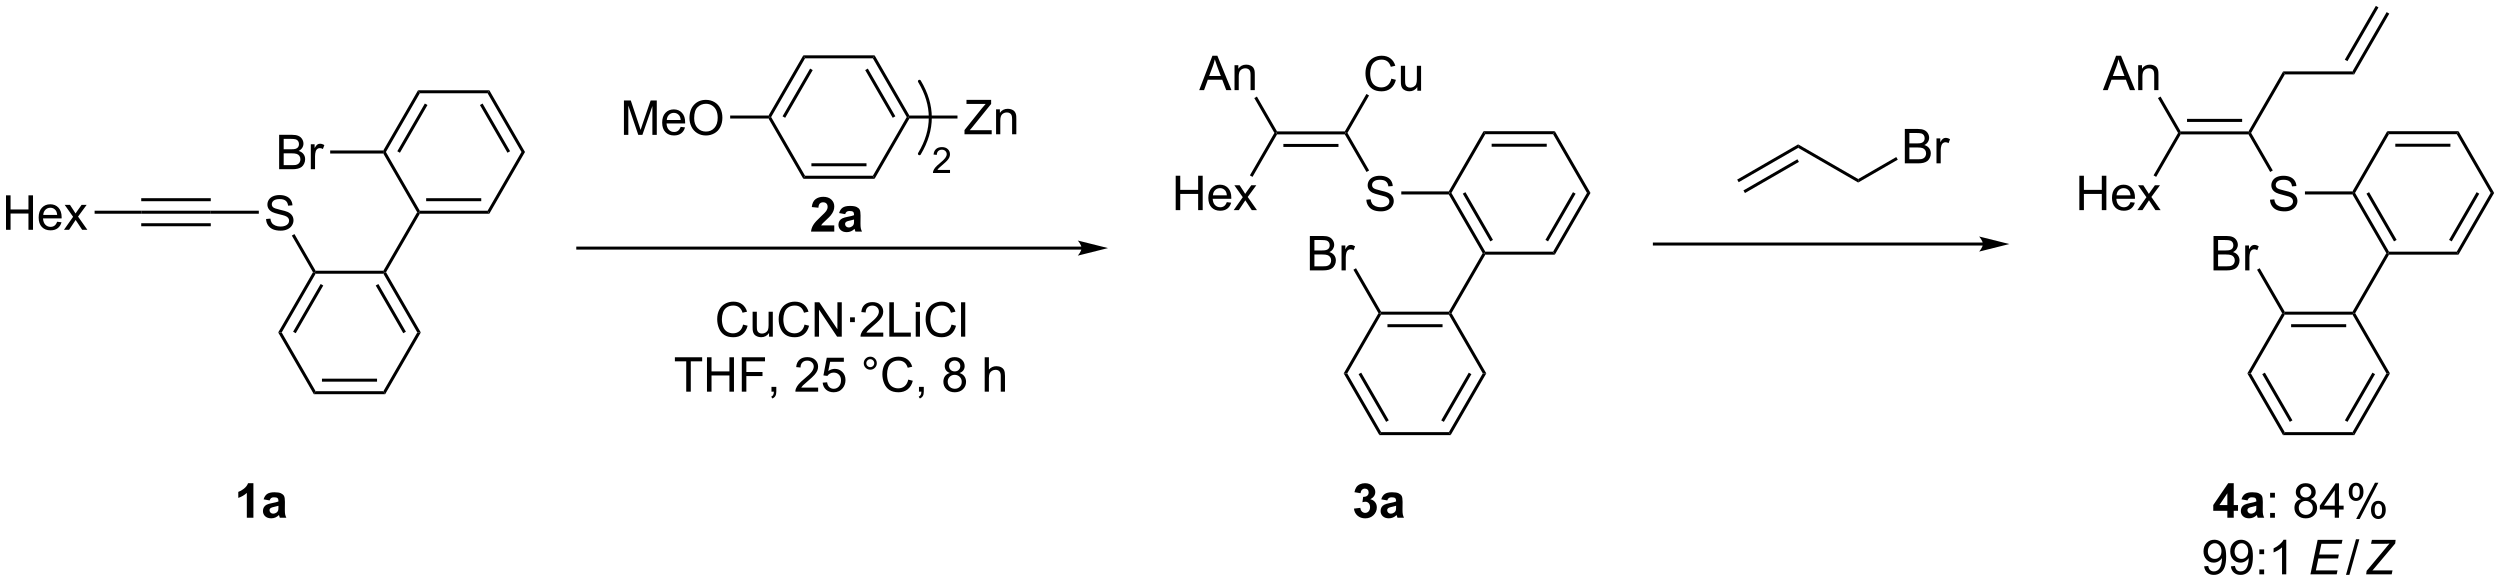 <?xml version="1.0" encoding="UTF-8"?>
<!DOCTYPE svg PUBLIC '-//W3C//DTD SVG 1.0//EN'
          'http://www.w3.org/TR/2001/REC-SVG-20010904/DTD/svg10.dtd'>
<svg stroke-dasharray="none" shape-rendering="auto" xmlns="http://www.w3.org/2000/svg" font-family="'Dialog'" text-rendering="auto" width="1024" fill-opacity="1" color-interpolation="auto" color-rendering="auto" preserveAspectRatio="xMidYMid meet" font-size="12px" viewBox="0 0 1024 238" fill="black" xmlns:xlink="http://www.w3.org/1999/xlink" stroke="black" image-rendering="auto" stroke-miterlimit="10" stroke-linecap="square" stroke-linejoin="miter" font-style="normal" stroke-width="1" height="238" stroke-dashoffset="0" font-weight="normal" stroke-opacity="1"
><!--Generated by the Batik Graphics2D SVG Generator--><defs id="genericDefs"
  /><g
  ><defs id="defs1"
    ><clipPath clipPathUnits="userSpaceOnUse" id="clipPath1"
      ><path d="M1.924 0.646 L427.154 0.646 L427.154 99.429 L1.924 99.429 L1.924 0.646 Z"
      /></clipPath
      ><clipPath clipPathUnits="userSpaceOnUse" id="clipPath2"
      ><path d="M53.215 104.207 L53.215 200.243 L466.622 200.243 L466.622 104.207 Z"
      /></clipPath
    ></defs
    ><g transform="scale(2.408,2.408) translate(-1.924,-0.646) matrix(1.029,0,0,1.029,-52.813,-106.541)"
    ><path d="M54.187 142.149 L54.187 136.458 L54.941 136.458 L54.941 138.795 L57.898 138.795 L57.898 136.458 L58.651 136.458 L58.651 142.149 L57.898 142.149 L57.898 139.466 L54.941 139.466 L54.941 142.149 L54.187 142.149 ZM62.638 140.822 L63.36 140.91 Q63.189 141.544 62.726 141.893 Q62.266 142.243 61.549 142.243 Q60.643 142.243 60.112 141.686 Q59.584 141.127 59.584 140.123 Q59.584 139.083 60.12 138.508 Q60.656 137.934 61.51 137.934 Q62.335 137.934 62.858 138.498 Q63.383 139.059 63.383 140.079 Q63.383 140.141 63.381 140.265 L60.306 140.265 Q60.345 140.946 60.69 141.308 Q61.036 141.668 61.551 141.668 Q61.937 141.668 62.209 141.466 Q62.48 141.264 62.638 140.822 ZM60.345 139.691 L62.646 139.691 Q62.599 139.171 62.382 138.912 Q62.048 138.508 61.518 138.508 Q61.036 138.508 60.708 138.832 Q60.379 139.153 60.345 139.691 ZM63.773 142.149 L65.279 140.006 L63.884 138.027 L64.759 138.027 L65.39 138.992 Q65.569 139.269 65.678 139.455 Q65.849 139.199 65.993 139 L66.687 138.027 L67.523 138.027 L66.097 139.968 L67.632 142.149 L66.772 142.149 L65.926 140.868 L65.701 140.522 L64.619 142.149 L63.773 142.149 Z" stroke="none" clip-path="url(#clipPath2)"
    /></g
    ><g transform="matrix(2.477,0,0,2.477,-131.813,-258.118)"
    ><path d="M68.86 139.549 L68.86 139.049 L76.569 139.049 L76.569 139.549 Z" stroke="none" clip-path="url(#clipPath2)"
    /></g
    ><g transform="matrix(2.477,0,0,2.477,-131.813,-258.118)"
    ><path d="M76.569 139.549 L76.569 139.049 L88.069 139.049 L88.069 139.549 ZM76.569 137.479 L88.069 137.479 L88.069 136.979 L76.569 136.979 ZM76.569 141.619 L88.069 141.619 L88.069 141.119 L76.569 141.119 Z" stroke="none" clip-path="url(#clipPath2)"
    /></g
    ><g transform="matrix(2.477,0,0,2.477,-131.813,-258.118)"
    ><path d="M97.215 140.42 L97.927 140.357 Q97.976 140.785 98.16 141.059 Q98.346 141.333 98.734 141.501 Q99.123 141.67 99.607 141.67 Q100.039 141.67 100.368 141.543 Q100.699 141.413 100.859 141.191 Q101.02 140.968 101.02 140.704 Q101.02 140.435 100.864 140.236 Q100.709 140.037 100.352 139.899 Q100.124 139.811 99.34 139.623 Q98.556 139.434 98.24 139.268 Q97.834 139.053 97.632 138.738 Q97.433 138.422 97.433 138.028 Q97.433 137.599 97.676 137.224 Q97.922 136.848 98.39 136.654 Q98.861 136.46 99.436 136.46 Q100.07 136.46 100.551 136.665 Q101.035 136.869 101.294 137.265 Q101.555 137.661 101.576 138.16 L100.854 138.215 Q100.794 137.677 100.458 137.402 Q100.124 137.125 99.467 137.125 Q98.784 137.125 98.471 137.376 Q98.16 137.625 98.16 137.979 Q98.16 138.285 98.38 138.484 Q98.597 138.681 99.516 138.89 Q100.435 139.097 100.776 139.252 Q101.273 139.48 101.509 139.832 Q101.747 140.184 101.747 140.642 Q101.747 141.095 101.486 141.499 Q101.227 141.9 100.737 142.125 Q100.251 142.348 99.643 142.348 Q98.869 142.348 98.346 142.123 Q97.826 141.895 97.529 141.445 Q97.231 140.992 97.215 140.42 Z" stroke="none" clip-path="url(#clipPath2)"
    /></g
    ><g transform="matrix(2.477,0,0,2.477,-131.813,-258.118)"
    ><path d="M88.069 139.549 L88.069 139.049 L96.013 139.049 L96.013 139.549 Z" stroke="none" clip-path="url(#clipPath2)"
    /></g
    ><g transform="matrix(2.477,0,0,2.477,-131.813,-258.118)"
    ><path d="M101.472 143.164 L101.905 142.914 L105.403 148.974 L105.259 149.224 L104.97 149.224 Z" stroke="none" clip-path="url(#clipPath2)"
    /></g
    ><g transform="matrix(2.477,0,0,2.477,-131.813,-258.118)"
    ><path d="M104.97 149.224 L105.259 149.224 L105.403 149.474 L99.798 159.183 L99.22 159.183 ZM106.238 151.169 L101.683 159.058 L102.116 159.308 L106.671 151.419 Z" stroke="none" clip-path="url(#clipPath2)"
    /></g
    ><g transform="matrix(2.477,0,0,2.477,-131.813,-258.118)"
    ><path d="M99.22 159.183 L99.798 159.183 L105.403 168.893 L105.115 169.393 Z" stroke="none" clip-path="url(#clipPath2)"
    /></g
    ><g transform="matrix(2.477,0,0,2.477,-131.813,-258.118)"
    ><path d="M105.115 169.393 L105.403 168.893 L116.615 168.893 L116.903 169.393 ZM106.454 167.323 L115.564 167.323 L115.564 166.823 L106.454 166.823 Z" stroke="none" clip-path="url(#clipPath2)"
    /></g
    ><g transform="matrix(2.477,0,0,2.477,-131.813,-258.118)"
    ><path d="M116.903 169.393 L116.615 168.893 L122.22 159.183 L122.798 159.183 Z" stroke="none" clip-path="url(#clipPath2)"
    /></g
    ><g transform="matrix(2.477,0,0,2.477,-131.813,-258.118)"
    ><path d="M122.798 159.183 L122.22 159.183 L116.615 149.474 L116.759 149.224 L117.048 149.224 ZM120.335 159.058 L115.78 151.169 L115.347 151.419 L119.902 159.308 Z" stroke="none" clip-path="url(#clipPath2)"
    /></g
    ><g transform="matrix(2.477,0,0,2.477,-131.813,-258.118)"
    ><path d="M116.615 148.974 L116.759 149.224 L116.615 149.474 L105.403 149.474 L105.259 149.224 L105.403 148.974 Z" stroke="none" clip-path="url(#clipPath2)"
    /></g
    ><g transform="matrix(2.477,0,0,2.477,-131.813,-258.118)"
    ><path d="M117.048 149.224 L116.759 149.224 L116.615 148.974 L122.2 139.299 L122.489 139.299 L122.633 139.549 Z" stroke="none" clip-path="url(#clipPath2)"
    /></g
    ><g transform="matrix(2.477,0,0,2.477,-131.813,-258.118)"
    ><path d="M122.633 139.549 L122.489 139.299 L122.633 139.049 L133.845 139.049 L134.133 139.549 ZM123.684 137.479 L132.794 137.479 L132.794 136.979 L123.684 136.979 Z" stroke="none" clip-path="url(#clipPath2)"
    /></g
    ><g transform="matrix(2.477,0,0,2.477,-131.813,-258.118)"
    ><path d="M134.133 139.549 L133.845 139.049 L139.45 129.34 L140.028 129.34 Z" stroke="none" clip-path="url(#clipPath2)"
    /></g
    ><g transform="matrix(2.477,0,0,2.477,-131.813,-258.118)"
    ><path d="M140.028 129.34 L139.45 129.34 L133.845 119.631 L134.133 119.131 ZM137.565 129.215 L133.011 121.326 L132.577 121.576 L137.132 129.465 Z" stroke="none" clip-path="url(#clipPath2)"
    /></g
    ><g transform="matrix(2.477,0,0,2.477,-131.813,-258.118)"
    ><path d="M134.133 119.131 L133.845 119.631 L122.633 119.631 L122.345 119.131 Z" stroke="none" clip-path="url(#clipPath2)"
    /></g
    ><g transform="matrix(2.477,0,0,2.477,-131.813,-258.118)"
    ><path d="M122.345 119.131 L122.633 119.631 L117.028 129.34 L116.739 129.34 L116.595 129.09 ZM123.468 121.326 L118.913 129.215 L119.346 129.465 L123.901 121.576 Z" stroke="none" clip-path="url(#clipPath2)"
    /></g
    ><g transform="matrix(2.477,0,0,2.477,-131.813,-258.118)"
    ><path d="M116.595 129.59 L116.739 129.34 L117.028 129.34 L122.633 139.049 L122.489 139.299 L122.2 139.299 Z" stroke="none" clip-path="url(#clipPath2)"
    /></g
    ><g transform="matrix(2.477,0,0,2.477,-131.813,-258.118)"
    ><path d="M99.373 132.19 L99.373 126.499 L101.508 126.499 Q102.16 126.499 102.554 126.673 Q102.95 126.843 103.172 127.203 Q103.395 127.563 103.395 127.954 Q103.395 128.319 103.196 128.642 Q102.999 128.963 102.6 129.162 Q103.115 129.312 103.392 129.677 Q103.672 130.042 103.672 130.539 Q103.672 130.94 103.501 131.284 Q103.333 131.626 103.084 131.812 Q102.836 131.999 102.461 132.094 Q102.088 132.19 101.544 132.19 L99.373 132.19 ZM100.126 128.89 L101.358 128.89 Q101.858 128.89 102.075 128.823 Q102.362 128.738 102.507 128.541 Q102.655 128.342 102.655 128.044 Q102.655 127.76 102.518 127.545 Q102.383 127.33 102.129 127.25 Q101.878 127.169 101.265 127.169 L100.126 127.169 L100.126 128.89 ZM100.126 131.517 L101.544 131.517 Q101.909 131.517 102.057 131.491 Q102.316 131.445 102.489 131.336 Q102.665 131.227 102.776 131.02 Q102.89 130.811 102.89 130.539 Q102.89 130.221 102.727 129.988 Q102.564 129.752 102.274 129.656 Q101.987 129.561 101.444 129.561 L100.126 129.561 L100.126 131.517 ZM104.611 132.19 L104.611 128.067 L105.24 128.067 L105.24 128.691 Q105.481 128.254 105.683 128.114 Q105.887 127.974 106.133 127.974 Q106.485 127.974 106.85 128.2 L106.609 128.846 Q106.353 128.696 106.097 128.696 Q105.869 128.696 105.685 128.833 Q105.504 128.971 105.426 129.216 Q105.31 129.589 105.31 130.032 L105.31 132.19 L104.611 132.19 Z" stroke="none" clip-path="url(#clipPath2)"
    /></g
    ><g transform="matrix(2.477,0,0,2.477,-131.813,-258.118)"
    ><path d="M116.595 129.09 L116.739 129.34 L116.595 129.59 L107.813 129.59 L107.813 129.09 Z" stroke="none" clip-path="url(#clipPath2)"
    /></g
    ><g transform="matrix(2.477,0,0,2.477,-131.813,-258.118)"
    ><path d="M232.062 144.98 L148.758 144.98 L148.508 144.98 L148.508 145.48 L148.758 145.48 L232.062 145.48 L232.312 145.48 L232.312 144.98 L232.062 144.98 ZM236.437 145.23 L231.437 143.98 C231.437 143.98 232.062 144.683 232.062 145.23 C232.062 145.777 231.437 146.48 231.437 146.48 Z" stroke="none" clip-path="url(#clipPath2)"
    /></g
    ><g transform="matrix(2.477,0,0,2.477,-131.813,-258.118)"
    ><path d="M186.051 133.771 L186.34 133.271 L197.551 133.271 L197.84 133.771 ZM187.39 131.701 L196.5 131.701 L196.5 131.201 L187.39 131.201 Z" stroke="none" clip-path="url(#clipPath2)"
    /></g
    ><g transform="matrix(2.477,0,0,2.477,-131.813,-258.118)"
    ><path d="M197.84 133.771 L197.551 133.271 L203.157 123.561 L203.445 123.561 L203.59 123.811 Z" stroke="none" clip-path="url(#clipPath2)"
    /></g
    ><g transform="matrix(2.477,0,0,2.477,-131.813,-258.118)"
    ><path d="M203.59 123.311 L203.445 123.561 L203.157 123.561 L197.551 113.852 L197.84 113.352 ZM201.272 123.436 L196.717 115.547 L196.284 115.797 L200.839 123.686 Z" stroke="none" clip-path="url(#clipPath2)"
    /></g
    ><g transform="matrix(2.477,0,0,2.477,-131.813,-258.118)"
    ><path d="M197.84 113.352 L197.551 113.852 L186.34 113.852 L186.051 113.352 Z" stroke="none" clip-path="url(#clipPath2)"
    /></g
    ><g transform="matrix(2.477,0,0,2.477,-131.813,-258.118)"
    ><path d="M186.051 113.352 L186.34 113.852 L180.734 123.561 L180.445 123.561 L180.301 123.311 ZM187.174 115.547 L182.619 123.436 L183.052 123.686 L187.607 115.797 Z" stroke="none" clip-path="url(#clipPath2)"
    /></g
    ><g transform="matrix(2.477,0,0,2.477,-131.813,-258.118)"
    ><path d="M180.301 123.811 L180.445 123.561 L180.734 123.561 L186.34 133.271 L186.051 133.771 Z" stroke="none" clip-path="url(#clipPath2)"
    /></g
    ><g transform="matrix(2.477,0,0,2.477,-131.813,-258.118)"
    ><path d="M156.389 126.511 L156.389 120.821 L157.522 120.821 L158.87 124.85 Q159.057 125.412 159.142 125.691 Q159.238 125.38 159.445 124.78 L160.806 120.821 L161.821 120.821 L161.821 126.511 L161.093 126.511 L161.093 121.747 L159.44 126.511 L158.762 126.511 L157.116 121.667 L157.116 126.511 L156.389 126.511 ZM165.767 125.184 L166.489 125.272 Q166.318 125.906 165.855 126.255 Q165.394 126.605 164.678 126.605 Q163.772 126.605 163.241 126.048 Q162.713 125.489 162.713 124.485 Q162.713 123.445 163.249 122.87 Q163.785 122.296 164.639 122.296 Q165.464 122.296 165.987 122.86 Q166.512 123.421 166.512 124.441 Q166.512 124.503 166.51 124.627 L163.435 124.627 Q163.474 125.308 163.819 125.67 Q164.165 126.03 164.68 126.03 Q165.066 126.03 165.338 125.828 Q165.609 125.626 165.767 125.184 ZM163.474 124.053 L165.775 124.053 Q165.728 123.533 165.511 123.274 Q165.177 122.87 164.647 122.87 Q164.165 122.87 163.837 123.194 Q163.508 123.515 163.474 124.053 ZM167.228 123.74 Q167.228 122.322 167.989 121.522 Q168.75 120.72 169.953 120.72 Q170.74 120.72 171.371 121.097 Q172.005 121.473 172.337 122.146 Q172.67 122.819 172.67 123.672 Q172.67 124.539 172.321 125.223 Q171.972 125.906 171.33 126.258 Q170.691 126.61 169.948 126.61 Q169.146 126.61 168.512 126.222 Q167.88 125.831 167.554 125.16 Q167.228 124.488 167.228 123.74 ZM168.004 123.75 Q168.004 124.78 168.556 125.373 Q169.109 125.963 169.945 125.963 Q170.794 125.963 171.343 125.365 Q171.894 124.767 171.894 123.67 Q171.894 122.974 171.659 122.456 Q171.423 121.939 170.97 121.654 Q170.52 121.367 169.956 121.367 Q169.156 121.367 168.579 121.918 Q168.004 122.466 168.004 123.75 Z" stroke="none" clip-path="url(#clipPath2)"
    /></g
    ><g transform="matrix(2.477,0,0,2.477,-131.813,-258.118)"
    ><path d="M180.301 123.311 L180.445 123.561 L180.301 123.811 L173.955 123.811 L173.955 123.311 Z" stroke="none" clip-path="url(#clipPath2)"
    /></g
    ><g transform="matrix(2.477,0,0,2.477,-131.813,-258.118)"
    ><path d="M212.706 126.411 L212.706 125.713 L215.62 122.066 Q215.93 121.678 216.21 121.391 L213.034 121.391 L213.034 120.721 L217.11 120.721 L217.11 121.391 L213.917 125.34 L213.57 125.739 L217.203 125.739 L217.203 126.411 L212.706 126.411 ZM217.927 126.411 L217.927 122.289 L218.556 122.289 L218.556 122.874 Q219.008 122.196 219.868 122.196 Q220.24 122.196 220.551 122.33 Q220.864 122.462 221.019 122.68 Q221.174 122.897 221.237 123.197 Q221.275 123.391 221.275 123.875 L221.275 126.411 L220.577 126.411 L220.577 123.904 Q220.577 123.477 220.494 123.264 Q220.414 123.052 220.207 122.928 Q220 122.801 219.72 122.801 Q219.272 122.801 218.949 123.086 Q218.625 123.368 218.625 124.16 L218.625 126.411 L217.927 126.411 Z" stroke="none" clip-path="url(#clipPath2)"
    /></g
    ><g transform="matrix(2.477,0,0,2.477,-131.813,-258.118)"
    ><path d="M203.59 123.811 L203.445 123.561 L203.59 123.311 L211.545 123.311 L211.545 123.811 Z" stroke="none" clip-path="url(#clipPath2)"
    /></g
    ><g stroke-width="0.5" transform="matrix(2.477,0,0,2.477,-131.813,-258.118)" stroke-linejoin="round" stroke-linecap="round"
    ><path fill="none" d="M205.254 129.627 Q208.848 123.638 205.254 117.648" clip-path="url(#clipPath2)"
    /></g
    ><g transform="matrix(2.477,0,0,2.477,-131.813,-258.118)"
    ><path d="M210.311 132.31 L210.311 132.815 L207.489 132.815 Q207.483 132.625 207.551 132.45 Q207.658 132.163 207.895 131.883 Q208.133 131.604 208.582 131.237 Q209.277 130.666 209.521 130.332 Q209.766 129.998 209.766 129.702 Q209.766 129.391 209.543 129.177 Q209.321 128.962 208.962 128.962 Q208.584 128.962 208.357 129.189 Q208.13 129.416 208.128 129.818 L207.588 129.764 Q207.644 129.16 208.005 128.845 Q208.366 128.529 208.974 128.529 Q209.589 128.529 209.946 128.871 Q210.305 129.21 210.305 129.713 Q210.305 129.969 210.201 130.218 Q210.096 130.464 209.851 130.738 Q209.609 131.012 209.044 131.489 Q208.572 131.885 208.438 132.027 Q208.304 132.168 208.217 132.31 L210.311 132.31 Z" stroke="none" clip-path="url(#clipPath2)"
    /></g
    ><g transform="matrix(2.477,0,0,2.477,-131.813,-258.118)"
    ><path d="M176.09 157.88 L176.843 158.069 Q176.608 158.998 175.992 159.487 Q175.376 159.973 174.488 159.973 Q173.567 159.973 172.99 159.598 Q172.415 159.223 172.113 158.514 Q171.812 157.802 171.812 156.987 Q171.812 156.097 172.151 155.437 Q172.493 154.774 173.119 154.43 Q173.746 154.086 174.499 154.086 Q175.353 154.086 175.935 154.521 Q176.517 154.955 176.748 155.745 L176.005 155.918 Q175.808 155.297 175.43 155.015 Q175.055 154.73 174.483 154.73 Q173.828 154.73 173.386 155.046 Q172.946 155.359 172.767 155.889 Q172.589 156.42 172.589 156.982 Q172.589 157.709 172.801 158.25 Q173.013 158.791 173.458 159.06 Q173.906 159.326 174.426 159.326 Q175.058 159.326 175.495 158.961 Q175.935 158.596 176.09 157.88 ZM180.385 159.875 L180.385 159.269 Q179.904 159.968 179.075 159.968 Q178.71 159.968 178.395 159.828 Q178.079 159.689 177.924 159.476 Q177.771 159.264 177.709 158.959 Q177.668 158.752 177.668 158.307 L177.668 155.752 L178.366 155.752 L178.366 158.037 Q178.366 158.586 178.408 158.775 Q178.475 159.052 178.687 159.21 Q178.902 159.365 179.215 159.365 Q179.531 159.365 179.805 159.205 Q180.082 159.044 180.196 158.767 Q180.31 158.488 180.31 157.96 L180.31 155.752 L181.008 155.752 L181.008 159.875 L180.385 159.875 ZM186.253 157.88 L187.006 158.069 Q186.77 158.998 186.155 159.487 Q185.539 159.973 184.651 159.973 Q183.73 159.973 183.153 159.598 Q182.578 159.223 182.275 158.514 Q181.975 157.802 181.975 156.987 Q181.975 156.097 182.314 155.437 Q182.656 154.774 183.282 154.43 Q183.908 154.086 184.661 154.086 Q185.515 154.086 186.098 154.521 Q186.68 154.955 186.91 155.745 L186.167 155.918 Q185.971 155.297 185.593 155.015 Q185.218 154.73 184.646 154.73 Q183.991 154.73 183.548 155.046 Q183.109 155.359 182.93 155.889 Q182.751 156.42 182.751 156.982 Q182.751 157.709 182.964 158.25 Q183.176 158.791 183.621 159.06 Q184.069 159.326 184.589 159.326 Q185.22 159.326 185.658 158.961 Q186.098 158.596 186.253 157.88 ZM187.926 159.875 L187.926 154.184 L188.7 154.184 L191.689 158.651 L191.689 154.184 L192.411 154.184 L192.411 159.875 L191.637 159.875 L188.648 155.403 L188.648 159.875 L187.926 159.875 ZM193.781 157.471 L193.781 156.676 L194.576 156.676 L194.576 157.471 L193.781 157.471 ZM199.274 159.202 L199.274 159.875 L195.511 159.875 Q195.503 159.621 195.594 159.388 Q195.736 159.005 196.052 158.633 Q196.37 158.26 196.968 157.771 Q197.894 157.01 198.221 156.565 Q198.547 156.12 198.547 155.724 Q198.547 155.31 198.249 155.025 Q197.954 154.738 197.475 154.738 Q196.971 154.738 196.668 155.041 Q196.365 155.344 196.363 155.879 L195.643 155.807 Q195.718 155.002 196.199 154.583 Q196.681 154.161 197.491 154.161 Q198.311 154.161 198.787 154.616 Q199.266 155.069 199.266 155.739 Q199.266 156.081 199.126 156.412 Q198.987 156.741 198.661 157.106 Q198.337 157.471 197.584 158.107 Q196.955 158.635 196.776 158.824 Q196.598 159.013 196.482 159.202 L199.274 159.202 ZM200.274 159.875 L200.274 154.184 L201.027 154.184 L201.027 159.202 L203.83 159.202 L203.83 159.875 L200.274 159.875 ZM204.641 154.986 L204.641 154.184 L205.34 154.184 L205.34 154.986 L204.641 154.986 ZM204.641 159.875 L204.641 155.752 L205.34 155.752 L205.34 159.875 L204.641 159.875 ZM210.553 157.88 L211.306 158.069 Q211.071 158.998 210.455 159.487 Q209.839 159.973 208.951 159.973 Q208.03 159.973 207.453 159.598 Q206.878 159.223 206.576 158.514 Q206.275 157.802 206.275 156.987 Q206.275 156.097 206.614 155.437 Q206.956 154.774 207.582 154.43 Q208.208 154.086 208.962 154.086 Q209.816 154.086 210.398 154.521 Q210.98 154.955 211.21 155.745 L210.468 155.918 Q210.271 155.297 209.893 155.015 Q209.518 154.73 208.946 154.73 Q208.291 154.73 207.849 155.046 Q207.409 155.359 207.23 155.889 Q207.052 156.42 207.052 156.982 Q207.052 157.709 207.264 158.25 Q207.476 158.791 207.921 159.06 Q208.369 159.326 208.889 159.326 Q209.521 159.326 209.958 158.961 Q210.398 158.596 210.553 157.88 ZM212.131 159.875 L212.131 154.184 L212.829 154.184 L212.829 159.875 L212.131 159.875 Z" stroke="none" clip-path="url(#clipPath2)"
    /></g
    ><g transform="matrix(2.477,0,0,2.477,-131.813,-258.118)"
    ><path d="M166.691 168.975 L166.691 163.954 L164.815 163.954 L164.815 163.284 L169.325 163.284 L169.325 163.954 L167.444 163.954 L167.444 168.975 L166.691 168.975 ZM170.121 168.975 L170.121 163.284 L170.874 163.284 L170.874 165.621 L173.832 165.621 L173.832 163.284 L174.585 163.284 L174.585 168.975 L173.832 168.975 L173.832 166.291 L170.874 166.291 L170.874 168.975 L170.121 168.975 ZM175.878 168.975 L175.878 163.284 L179.718 163.284 L179.718 163.954 L176.631 163.954 L176.631 165.717 L179.302 165.717 L179.302 166.39 L176.631 166.39 L176.631 168.975 L175.878 168.975 ZM180.788 168.975 L180.788 168.178 L181.586 168.178 L181.586 168.975 Q181.586 169.415 181.43 169.684 Q181.275 169.953 180.936 170.101 L180.742 169.803 Q180.964 169.705 181.068 169.516 Q181.174 169.329 181.184 168.975 L180.788 168.975 ZM188.503 168.302 L188.503 168.975 L184.74 168.975 Q184.732 168.721 184.823 168.488 Q184.965 168.105 185.281 167.733 Q185.599 167.36 186.197 166.871 Q187.124 166.11 187.45 165.665 Q187.776 165.22 187.776 164.824 Q187.776 164.41 187.478 164.125 Q187.183 163.838 186.704 163.838 Q186.2 163.838 185.897 164.141 Q185.594 164.444 185.592 164.979 L184.872 164.907 Q184.947 164.102 185.429 163.683 Q185.91 163.261 186.72 163.261 Q187.54 163.261 188.017 163.716 Q188.495 164.169 188.495 164.839 Q188.495 165.181 188.356 165.512 Q188.216 165.841 187.89 166.206 Q187.566 166.571 186.813 167.207 Q186.184 167.735 186.006 167.924 Q185.827 168.113 185.711 168.302 L188.503 168.302 ZM189.252 167.484 L189.985 167.422 Q190.067 167.958 190.362 168.227 Q190.66 168.496 191.079 168.496 Q191.584 168.496 191.933 168.116 Q192.283 167.735 192.283 167.106 Q192.283 166.509 191.946 166.164 Q191.612 165.818 191.069 165.818 Q190.73 165.818 190.458 165.973 Q190.186 166.126 190.031 166.369 L189.376 166.284 L189.928 163.362 L192.756 163.362 L192.756 164.029 L190.487 164.029 L190.179 165.559 Q190.691 165.202 191.255 165.202 Q192 165.202 192.513 165.719 Q193.025 166.234 193.025 167.044 Q193.025 167.818 192.575 168.38 Q192.026 169.073 191.079 169.073 Q190.303 169.073 189.811 168.638 Q189.322 168.201 189.252 167.484 ZM196.048 164.262 Q196.048 163.815 196.364 163.501 Q196.682 163.186 197.125 163.186 Q197.575 163.186 197.888 163.501 Q198.204 163.815 198.204 164.262 Q198.204 164.708 197.885 165.026 Q197.57 165.341 197.125 165.341 Q196.682 165.341 196.364 165.028 Q196.048 164.713 196.048 164.262 ZM196.472 164.262 Q196.472 164.534 196.664 164.726 Q196.855 164.917 197.127 164.917 Q197.396 164.917 197.588 164.726 Q197.779 164.534 197.779 164.262 Q197.779 163.991 197.588 163.799 Q197.396 163.605 197.127 163.605 Q196.855 163.605 196.664 163.799 Q196.472 163.991 196.472 164.262 ZM203.404 166.98 L204.157 167.168 Q203.922 168.098 203.306 168.587 Q202.69 169.073 201.802 169.073 Q200.881 169.073 200.304 168.698 Q199.729 168.323 199.427 167.614 Q199.126 166.902 199.126 166.087 Q199.126 165.197 199.465 164.537 Q199.807 163.874 200.433 163.53 Q201.059 163.186 201.812 163.186 Q202.667 163.186 203.249 163.621 Q203.831 164.055 204.061 164.845 L203.319 165.018 Q203.122 164.397 202.744 164.115 Q202.369 163.83 201.797 163.83 Q201.142 163.83 200.7 164.146 Q200.26 164.459 200.081 164.989 Q199.903 165.52 199.903 166.082 Q199.903 166.809 200.115 167.35 Q200.327 167.891 200.772 168.16 Q201.22 168.426 201.74 168.426 Q202.371 168.426 202.809 168.061 Q203.249 167.696 203.404 166.98 ZM205.178 168.975 L205.178 168.178 L205.975 168.178 L205.975 168.975 Q205.975 169.415 205.82 169.684 Q205.665 169.953 205.326 170.101 L205.131 169.803 Q205.354 169.705 205.458 169.516 Q205.564 169.329 205.574 168.975 L205.178 168.975 ZM210.294 165.887 Q209.86 165.73 209.65 165.435 Q209.44 165.14 209.44 164.728 Q209.44 164.107 209.885 163.685 Q210.333 163.261 211.076 163.261 Q211.821 163.261 212.274 163.693 Q212.73 164.125 212.73 164.746 Q212.73 165.142 212.52 165.437 Q212.313 165.73 211.891 165.887 Q212.414 166.058 212.688 166.439 Q212.962 166.819 212.962 167.347 Q212.962 168.077 212.445 168.576 Q211.93 169.073 211.086 169.073 Q210.245 169.073 209.728 168.574 Q209.213 168.074 209.213 167.329 Q209.213 166.773 209.492 166.4 Q209.774 166.025 210.294 165.887 ZM210.155 164.705 Q210.155 165.109 210.413 165.365 Q210.675 165.621 211.091 165.621 Q211.495 165.621 211.751 165.367 Q212.01 165.111 212.01 164.744 Q212.01 164.358 211.744 164.097 Q211.48 163.835 211.084 163.835 Q210.683 163.835 210.418 164.092 Q210.155 164.348 210.155 164.705 ZM209.929 167.332 Q209.929 167.632 210.072 167.911 Q210.214 168.191 210.494 168.344 Q210.773 168.496 211.094 168.496 Q211.596 168.496 211.922 168.175 Q212.248 167.852 212.248 167.355 Q212.248 166.85 211.912 166.522 Q211.575 166.19 211.071 166.19 Q210.579 166.19 210.253 166.516 Q209.929 166.843 209.929 167.332 ZM216.045 168.975 L216.045 163.284 L216.743 163.284 L216.743 165.326 Q217.232 164.759 217.978 164.759 Q218.436 164.759 218.772 164.94 Q219.111 165.119 219.256 165.437 Q219.401 165.756 219.401 166.361 L219.401 168.975 L218.702 168.975 L218.702 166.361 Q218.702 165.838 218.475 165.6 Q218.25 165.36 217.833 165.36 Q217.522 165.36 217.248 165.523 Q216.976 165.683 216.86 165.96 Q216.743 166.234 216.743 166.718 L216.743 168.975 L216.045 168.975 Z" stroke="none" clip-path="url(#clipPath2)"
    /></g
    ><g transform="matrix(2.477,0,0,2.477,-131.813,-258.118)"
    ><path d="M264.385 126.435 L264.241 126.185 L264.385 125.935 L275.596 125.935 L275.741 126.185 L275.596 126.435 ZM265.436 128.505 L274.546 128.505 L274.546 128.005 L265.436 128.005 Z" stroke="none" clip-path="url(#clipPath2)"
    /></g
    ><g transform="matrix(2.477,0,0,2.477,-131.813,-258.118)"
    ><path d="M247.629 138.959 L247.629 133.269 L248.382 133.269 L248.382 135.606 L251.34 135.606 L251.34 133.269 L252.093 133.269 L252.093 138.959 L251.34 138.959 L251.34 136.276 L248.382 136.276 L248.382 138.959 L247.629 138.959 ZM256.08 137.632 L256.802 137.72 Q256.631 138.354 256.168 138.703 Q255.707 139.053 254.99 139.053 Q254.085 139.053 253.554 138.496 Q253.026 137.937 253.026 136.933 Q253.026 135.893 253.562 135.318 Q254.097 134.744 254.952 134.744 Q255.777 134.744 256.3 135.308 Q256.825 135.87 256.825 136.889 Q256.825 136.951 256.823 137.076 L253.748 137.076 Q253.787 137.756 254.131 138.118 Q254.478 138.478 254.993 138.478 Q255.379 138.478 255.65 138.276 Q255.922 138.074 256.08 137.632 ZM253.787 136.501 L256.088 136.501 Q256.041 135.981 255.824 135.722 Q255.49 135.318 254.959 135.318 Q254.478 135.318 254.149 135.642 Q253.821 135.963 253.787 136.501 ZM257.215 138.959 L258.721 136.817 L257.326 134.837 L258.201 134.837 L258.832 135.802 Q259.011 136.079 259.119 136.266 Q259.29 136.009 259.435 135.81 L260.129 134.837 L260.964 134.837 L259.539 136.778 L261.073 138.959 L260.214 138.959 L259.368 137.679 L259.143 137.332 L258.061 138.959 L257.215 138.959 Z" stroke="none" clip-path="url(#clipPath2)"
    /></g
    ><g transform="matrix(2.477,0,0,2.477,-131.813,-258.118)"
    ><path d="M263.952 126.185 L264.241 126.185 L264.385 126.435 L260.332 133.455 L259.899 133.205 Z" stroke="none" clip-path="url(#clipPath2)"
    /></g
    ><g transform="matrix(2.477,0,0,2.477,-131.813,-258.118)"
    ><path d="M251.518 119.11 L253.704 113.419 L254.517 113.419 L256.846 119.11 L255.987 119.11 L255.324 117.386 L252.944 117.386 L252.32 119.11 L251.518 119.11 ZM253.161 116.773 L255.091 116.773 L254.496 115.197 Q254.225 114.478 254.093 114.017 Q253.984 114.563 253.787 115.104 L253.161 116.773 ZM257.358 119.11 L257.358 114.987 L257.987 114.987 L257.987 115.572 Q258.44 114.894 259.299 114.894 Q259.672 114.894 259.983 115.029 Q260.296 115.161 260.451 115.378 Q260.606 115.596 260.668 115.896 Q260.707 116.09 260.707 116.574 L260.707 119.11 L260.009 119.11 L260.009 116.602 Q260.009 116.175 259.926 115.963 Q259.845 115.751 259.638 115.627 Q259.431 115.5 259.152 115.5 Q258.704 115.5 258.381 115.785 Q258.057 116.067 258.057 116.859 L258.057 119.11 L257.358 119.11 Z" stroke="none" clip-path="url(#clipPath2)"
    /></g
    ><g transform="matrix(2.477,0,0,2.477,-131.813,-258.118)"
    ><path d="M264.385 125.935 L264.241 126.185 L263.952 126.185 L260.626 120.424 L261.059 120.174 Z" stroke="none" clip-path="url(#clipPath2)"
    /></g
    ><g transform="matrix(2.477,0,0,2.477,-131.813,-258.118)"
    ><path d="M283.287 117.215 L284.041 117.404 Q283.805 118.333 283.189 118.822 Q282.573 119.308 281.685 119.308 Q280.764 119.308 280.187 118.933 Q279.613 118.558 279.31 117.849 Q279.01 117.137 279.01 116.322 Q279.01 115.432 279.349 114.772 Q279.69 114.109 280.317 113.765 Q280.943 113.421 281.696 113.421 Q282.55 113.421 283.132 113.856 Q283.714 114.29 283.945 115.08 L283.202 115.253 Q283.005 114.632 282.627 114.35 Q282.252 114.065 281.68 114.065 Q281.026 114.065 280.583 114.381 Q280.143 114.694 279.965 115.225 Q279.786 115.755 279.786 116.317 Q279.786 117.044 279.998 117.585 Q280.21 118.126 280.656 118.395 Q281.103 118.661 281.623 118.661 Q282.255 118.661 282.692 118.296 Q283.132 117.932 283.287 117.215 ZM287.582 119.21 L287.582 118.604 Q287.101 119.303 286.273 119.303 Q285.908 119.303 285.592 119.163 Q285.276 119.024 285.121 118.811 Q284.968 118.599 284.906 118.294 Q284.865 118.087 284.865 117.642 L284.865 115.088 L285.563 115.088 L285.563 117.373 Q285.563 117.921 285.605 118.11 Q285.672 118.387 285.884 118.545 Q286.099 118.7 286.412 118.7 Q286.728 118.7 287.002 118.54 Q287.279 118.379 287.393 118.102 Q287.507 117.823 287.507 117.295 L287.507 115.088 L288.206 115.088 L288.206 119.21 L287.582 119.21 Z" stroke="none" clip-path="url(#clipPath2)"
    /></g
    ><g transform="matrix(2.477,0,0,2.477,-131.813,-258.118)"
    ><path d="M276.029 126.185 L275.741 126.185 L275.596 125.935 L279.169 119.746 L279.602 119.996 Z" stroke="none" clip-path="url(#clipPath2)"
    /></g
    ><g transform="matrix(2.477,0,0,2.477,-131.813,-258.118)"
    ><path d="M279.157 137.23 L279.869 137.168 Q279.918 137.595 280.102 137.869 Q280.288 138.143 280.676 138.312 Q281.064 138.48 281.548 138.48 Q281.981 138.48 282.309 138.353 Q282.64 138.224 282.801 138.001 Q282.961 137.779 282.961 137.514 Q282.961 137.245 282.806 137.046 Q282.651 136.847 282.294 136.71 Q282.066 136.622 281.282 136.433 Q280.498 136.244 280.182 136.078 Q279.776 135.863 279.574 135.548 Q279.375 135.232 279.375 134.839 Q279.375 134.409 279.618 134.034 Q279.864 133.659 280.332 133.464 Q280.803 133.27 281.377 133.27 Q282.012 133.27 282.493 133.475 Q282.977 133.679 283.236 134.075 Q283.497 134.471 283.518 134.971 L282.796 135.025 Q282.736 134.487 282.4 134.212 Q282.066 133.935 281.409 133.935 Q280.725 133.935 280.412 134.186 Q280.102 134.435 280.102 134.79 Q280.102 135.095 280.322 135.294 Q280.539 135.491 281.458 135.7 Q282.377 135.907 282.718 136.063 Q283.215 136.291 283.45 136.642 Q283.688 136.994 283.688 137.452 Q283.688 137.905 283.427 138.309 Q283.168 138.71 282.679 138.935 Q282.193 139.158 281.585 139.158 Q280.811 139.158 280.288 138.933 Q279.768 138.705 279.47 138.255 Q279.173 137.802 279.157 137.23 Z" stroke="none" clip-path="url(#clipPath2)"
    /></g
    ><g transform="matrix(2.477,0,0,2.477,-131.813,-258.118)"
    ><path d="M275.596 126.435 L275.741 126.185 L276.029 126.185 L279.615 132.395 L279.182 132.645 Z" stroke="none" clip-path="url(#clipPath2)"
    /></g
    ><g transform="matrix(2.477,0,0,2.477,-131.813,-258.118)"
    ><path d="M284.933 136.359 L284.933 135.859 L292.786 135.859 L292.931 136.109 L292.786 136.359 Z" stroke="none" clip-path="url(#clipPath2)"
    /></g
    ><g transform="matrix(2.477,0,0,2.477,-131.813,-258.118)"
    ><path d="M292.786 136.359 L292.931 136.109 L293.219 136.109 L298.825 145.819 L298.681 146.069 L298.392 146.069 ZM295.105 136.234 L299.659 144.124 L300.092 143.874 L295.538 135.984 Z" stroke="none" clip-path="url(#clipPath2)"
    /></g
    ><g transform="matrix(2.477,0,0,2.477,-131.813,-258.118)"
    ><path d="M298.825 146.319 L298.681 146.069 L298.825 145.819 L310.036 145.819 L310.325 146.319 Z" stroke="none" clip-path="url(#clipPath2)"
    /></g
    ><g transform="matrix(2.477,0,0,2.477,-131.813,-258.118)"
    ><path d="M310.325 125.9 L310.036 126.4 L298.825 126.4 L298.536 125.9 ZM308.986 127.97 L299.876 127.97 L299.876 128.47 L308.986 128.47 Z" stroke="none" clip-path="url(#clipPath2)"
    /></g
    ><g transform="matrix(2.477,0,0,2.477,-131.813,-258.118)"
    ><path d="M298.536 125.9 L298.825 126.4 L293.219 136.109 L292.931 136.109 L292.786 135.859 Z" stroke="none" clip-path="url(#clipPath2)"
    /></g
    ><g transform="matrix(2.477,0,0,2.477,-131.813,-258.118)"
    ><path d="M298.392 146.069 L298.681 146.069 L298.825 146.319 L293.239 155.994 L292.951 155.994 L292.807 155.744 Z" stroke="none" clip-path="url(#clipPath2)"
    /></g
    ><g transform="matrix(2.477,0,0,2.477,-131.813,-258.118)"
    ><path d="M292.807 155.744 L292.951 155.994 L292.807 156.244 L281.595 156.244 L281.451 155.994 L281.595 155.744 ZM291.756 157.814 L282.646 157.814 L282.646 158.314 L291.756 158.314 Z" stroke="none" clip-path="url(#clipPath2)"
    /></g
    ><g transform="matrix(2.477,0,0,2.477,-131.813,-258.118)"
    ><path d="M281.162 155.994 L281.451 155.994 L281.595 156.244 L275.989 165.953 L275.412 165.953 Z" stroke="none" clip-path="url(#clipPath2)"
    /></g
    ><g transform="matrix(2.477,0,0,2.477,-131.813,-258.118)"
    ><path d="M275.412 165.953 L275.989 165.953 L281.595 175.662 L281.307 176.162 ZM277.875 166.078 L282.429 173.967 L282.862 173.717 L278.308 165.828 Z" stroke="none" clip-path="url(#clipPath2)"
    /></g
    ><g transform="matrix(2.477,0,0,2.477,-131.813,-258.118)"
    ><path d="M281.307 176.162 L281.595 175.662 L292.807 175.662 L293.095 176.162 Z" stroke="none" clip-path="url(#clipPath2)"
    /></g
    ><g transform="matrix(2.477,0,0,2.477,-131.813,-258.118)"
    ><path d="M293.095 176.162 L292.807 175.662 L298.412 165.953 L298.989 165.953 ZM291.972 173.967 L296.527 166.078 L296.094 165.828 L291.539 173.717 Z" stroke="none" clip-path="url(#clipPath2)"
    /></g
    ><g transform="matrix(2.477,0,0,2.477,-131.813,-258.118)"
    ><path d="M298.989 165.953 L298.412 165.953 L292.807 156.244 L292.951 155.994 L293.239 155.994 Z" stroke="none" clip-path="url(#clipPath2)"
    /></g
    ><g transform="matrix(2.477,0,0,2.477,-131.813,-258.118)"
    ><path d="M269.815 148.919 L269.815 143.228 L271.95 143.228 Q272.602 143.228 272.995 143.401 Q273.391 143.572 273.614 143.932 Q273.837 144.292 273.837 144.682 Q273.837 145.047 273.637 145.371 Q273.441 145.692 273.042 145.891 Q273.557 146.041 273.834 146.406 Q274.113 146.771 274.113 147.268 Q274.113 147.669 273.943 148.013 Q273.774 148.355 273.526 148.541 Q273.278 148.727 272.902 148.823 Q272.53 148.919 271.986 148.919 L269.815 148.919 ZM270.568 145.619 L271.8 145.619 Q272.299 145.619 272.517 145.552 Q272.804 145.467 272.949 145.27 Q273.096 145.071 273.096 144.773 Q273.096 144.488 272.959 144.274 Q272.825 144.059 272.571 143.978 Q272.32 143.898 271.707 143.898 L270.568 143.898 L270.568 145.619 ZM270.568 148.246 L271.986 148.246 Q272.351 148.246 272.499 148.22 Q272.757 148.173 272.931 148.065 Q273.107 147.956 273.218 147.749 Q273.332 147.539 273.332 147.268 Q273.332 146.949 273.169 146.716 Q273.006 146.481 272.716 146.385 Q272.429 146.29 271.885 146.29 L270.568 146.29 L270.568 148.246 ZM275.053 148.919 L275.053 144.796 L275.682 144.796 L275.682 145.42 Q275.922 144.983 276.124 144.843 Q276.329 144.703 276.575 144.703 Q276.926 144.703 277.291 144.928 L277.051 145.575 Q276.795 145.425 276.538 145.425 Q276.311 145.425 276.127 145.562 Q275.946 145.7 275.868 145.945 Q275.752 146.318 275.752 146.761 L275.752 148.919 L275.053 148.919 Z" stroke="none" clip-path="url(#clipPath2)"
    /></g
    ><g transform="matrix(2.477,0,0,2.477,-131.813,-258.118)"
    ><path d="M281.595 155.744 L281.451 155.994 L281.162 155.994 L277.016 148.812 L277.449 148.562 Z" stroke="none" clip-path="url(#clipPath2)"
    /></g
    ><g transform="matrix(2.477,0,0,2.477,-131.813,-258.118)"
    ><path d="M381.109 144.311 L326.786 144.311 L326.536 144.311 L326.536 144.811 L326.786 144.811 L381.109 144.811 L381.359 144.811 L381.359 144.311 L381.109 144.311 ZM385.484 144.561 L380.484 143.311 C380.484 143.311 381.109 144.014 381.109 144.561 C381.109 145.108 380.484 145.811 380.484 145.811 Z" stroke="none" clip-path="url(#clipPath2)"
    /></g
    ><g transform="matrix(2.477,0,0,2.477,-131.813,-258.118)"
    ><path d="M413.815 126.435 L413.671 126.185 L413.815 125.935 L425.027 125.935 L425.171 126.185 L425.027 126.435 ZM414.866 124.365 L423.976 124.365 L423.976 123.865 L414.866 123.865 Z" stroke="none" clip-path="url(#clipPath2)"
    /></g
    ><g transform="matrix(2.477,0,0,2.477,-131.813,-258.118)"
    ><path d="M397.059 138.959 L397.059 133.269 L397.812 133.269 L397.812 135.606 L400.77 135.606 L400.77 133.269 L401.523 133.269 L401.523 138.959 L400.77 138.959 L400.77 136.276 L397.812 136.276 L397.812 138.959 L397.059 138.959 ZM405.51 137.632 L406.232 137.72 Q406.061 138.354 405.598 138.703 Q405.137 139.053 404.421 139.053 Q403.515 139.053 402.984 138.496 Q402.456 137.937 402.456 136.933 Q402.456 135.893 402.992 135.318 Q403.528 134.744 404.382 134.744 Q405.207 134.744 405.73 135.308 Q406.255 135.87 406.255 136.889 Q406.255 136.951 406.253 137.076 L403.178 137.076 Q403.217 137.756 403.561 138.118 Q403.908 138.478 404.423 138.478 Q404.809 138.478 405.08 138.276 Q405.352 138.074 405.51 137.632 ZM403.217 136.501 L405.518 136.501 Q405.471 135.981 405.254 135.722 Q404.92 135.318 404.389 135.318 Q403.908 135.318 403.579 135.642 Q403.251 135.963 403.217 136.501 ZM406.645 138.959 L408.151 136.817 L406.756 134.837 L407.631 134.837 L408.262 135.802 Q408.441 136.079 408.55 136.266 Q408.72 136.009 408.865 135.81 L409.559 134.837 L410.395 134.837 L408.969 136.778 L410.503 138.959 L409.644 138.959 L408.798 137.679 L408.573 137.332 L407.491 138.959 L406.645 138.959 Z" stroke="none" clip-path="url(#clipPath2)"
    /></g
    ><g transform="matrix(2.477,0,0,2.477,-131.813,-258.118)"
    ><path d="M413.382 126.185 L413.671 126.185 L413.815 126.435 L409.762 133.455 L409.329 133.205 Z" stroke="none" clip-path="url(#clipPath2)"
    /></g
    ><g transform="matrix(2.477,0,0,2.477,-131.813,-258.118)"
    ><path d="M400.948 119.11 L403.134 113.419 L403.947 113.419 L406.276 119.11 L405.417 119.11 L404.755 117.386 L402.374 117.386 L401.75 119.11 L400.948 119.11 ZM402.591 116.773 L404.522 116.773 L403.926 115.197 Q403.655 114.478 403.523 114.017 Q403.414 114.563 403.217 115.104 L402.591 116.773 ZM406.788 119.11 L406.788 114.987 L407.417 114.987 L407.417 115.572 Q407.87 114.894 408.729 114.894 Q409.102 114.894 409.413 115.029 Q409.726 115.161 409.881 115.378 Q410.036 115.596 410.098 115.896 Q410.137 116.09 410.137 116.574 L410.137 119.11 L409.438 119.11 L409.438 116.602 Q409.438 116.175 409.356 115.963 Q409.276 115.751 409.068 115.627 Q408.861 115.5 408.582 115.5 Q408.134 115.5 407.811 115.785 Q407.487 116.067 407.487 116.859 L407.487 119.11 L406.788 119.11 Z" stroke="none" clip-path="url(#clipPath2)"
    /></g
    ><g transform="matrix(2.477,0,0,2.477,-131.813,-258.118)"
    ><path d="M413.815 125.935 L413.671 126.185 L413.382 126.185 L410.056 120.424 L410.489 120.174 Z" stroke="none" clip-path="url(#clipPath2)"
    /></g
    ><g transform="matrix(2.477,0,0,2.477,-131.813,-258.118)"
    ><path d="M425.46 126.185 L425.171 126.185 L425.027 125.935 L430.757 116.01 L431.045 116.51 Z" stroke="none" clip-path="url(#clipPath2)"
    /></g
    ><g transform="matrix(2.477,0,0,2.477,-131.813,-258.118)"
    ><path d="M428.587 137.23 L429.299 137.168 Q429.348 137.595 429.532 137.869 Q429.718 138.143 430.106 138.312 Q430.495 138.48 430.978 138.48 Q431.411 138.48 431.739 138.353 Q432.071 138.224 432.231 138.001 Q432.392 137.779 432.392 137.514 Q432.392 137.245 432.236 137.046 Q432.081 136.847 431.724 136.71 Q431.496 136.622 430.712 136.433 Q429.928 136.244 429.612 136.078 Q429.206 135.863 429.004 135.548 Q428.805 135.232 428.805 134.839 Q428.805 134.409 429.048 134.034 Q429.294 133.659 429.762 133.464 Q430.233 133.27 430.808 133.27 Q431.442 133.27 431.923 133.475 Q432.407 133.679 432.666 134.075 Q432.927 134.471 432.948 134.971 L432.226 135.025 Q432.166 134.487 431.83 134.212 Q431.496 133.935 430.839 133.935 Q430.156 133.935 429.842 134.186 Q429.532 134.435 429.532 134.79 Q429.532 135.095 429.752 135.294 Q429.969 135.491 430.888 135.7 Q431.807 135.907 432.148 136.063 Q432.645 136.291 432.881 136.642 Q433.119 136.994 433.119 137.452 Q433.119 137.905 432.857 138.309 Q432.599 138.71 432.109 138.935 Q431.623 139.158 431.015 139.158 Q430.241 139.158 429.718 138.933 Q429.198 138.705 428.901 138.255 Q428.603 137.802 428.587 137.23 Z" stroke="none" clip-path="url(#clipPath2)"
    /></g
    ><g transform="matrix(2.477,0,0,2.477,-131.813,-258.118)"
    ><path d="M425.027 126.435 L425.171 126.185 L425.46 126.185 L429.045 132.395 L428.612 132.645 Z" stroke="none" clip-path="url(#clipPath2)"
    /></g
    ><g transform="matrix(2.477,0,0,2.477,-131.813,-258.118)"
    ><path d="M434.363 136.359 L434.363 135.859 L442.217 135.859 L442.361 136.109 L442.217 136.359 Z" stroke="none" clip-path="url(#clipPath2)"
    /></g
    ><g transform="matrix(2.477,0,0,2.477,-131.813,-258.118)"
    ><path d="M442.217 136.359 L442.361 136.109 L442.65 136.109 L448.255 145.819 L448.111 146.069 L447.822 146.069 ZM444.535 136.234 L449.09 144.124 L449.523 143.874 L444.968 135.984 Z" stroke="none" clip-path="url(#clipPath2)"
    /></g
    ><g transform="matrix(2.477,0,0,2.477,-131.813,-258.118)"
    ><path d="M448.255 146.319 L448.111 146.069 L448.255 145.819 L459.467 145.819 L459.755 146.319 Z" stroke="none" clip-path="url(#clipPath2)"
    /></g
    ><g transform="matrix(2.477,0,0,2.477,-131.813,-258.118)"
    ><path d="M459.755 146.319 L459.467 145.819 L465.072 136.109 L465.65 136.109 ZM458.632 144.124 L463.187 136.234 L462.754 135.984 L458.199 143.874 Z" stroke="none" clip-path="url(#clipPath2)"
    /></g
    ><g transform="matrix(2.477,0,0,2.477,-131.813,-258.118)"
    ><path d="M465.65 136.109 L465.072 136.109 L459.467 126.4 L459.755 125.9 Z" stroke="none" clip-path="url(#clipPath2)"
    /></g
    ><g transform="matrix(2.477,0,0,2.477,-131.813,-258.118)"
    ><path d="M459.755 125.9 L459.467 126.4 L448.255 126.4 L447.967 125.9 ZM458.416 127.97 L449.306 127.97 L449.306 128.47 L458.416 128.47 Z" stroke="none" clip-path="url(#clipPath2)"
    /></g
    ><g transform="matrix(2.477,0,0,2.477,-131.813,-258.118)"
    ><path d="M447.967 125.9 L448.255 126.4 L442.65 136.109 L442.361 136.109 L442.217 135.859 Z" stroke="none" clip-path="url(#clipPath2)"
    /></g
    ><g transform="matrix(2.477,0,0,2.477,-131.813,-258.118)"
    ><path d="M447.822 146.069 L448.111 146.069 L448.255 146.319 L442.67 155.994 L442.381 155.994 L442.237 155.744 Z" stroke="none" clip-path="url(#clipPath2)"
    /></g
    ><g transform="matrix(2.477,0,0,2.477,-131.813,-258.118)"
    ><path d="M442.237 155.744 L442.381 155.994 L442.237 156.244 L431.025 156.244 L430.881 155.994 L431.025 155.744 ZM441.186 157.814 L432.076 157.814 L432.076 158.314 L441.186 158.314 Z" stroke="none" clip-path="url(#clipPath2)"
    /></g
    ><g transform="matrix(2.477,0,0,2.477,-131.813,-258.118)"
    ><path d="M430.592 155.994 L430.881 155.994 L431.025 156.244 L425.42 165.953 L424.842 165.953 Z" stroke="none" clip-path="url(#clipPath2)"
    /></g
    ><g transform="matrix(2.477,0,0,2.477,-131.813,-258.118)"
    ><path d="M424.842 165.953 L425.42 165.953 L431.025 175.662 L430.737 176.162 ZM427.305 166.078 L431.86 173.967 L432.293 173.717 L427.738 165.828 Z" stroke="none" clip-path="url(#clipPath2)"
    /></g
    ><g transform="matrix(2.477,0,0,2.477,-131.813,-258.118)"
    ><path d="M430.737 176.162 L431.025 175.662 L442.237 175.662 L442.525 176.162 Z" stroke="none" clip-path="url(#clipPath2)"
    /></g
    ><g transform="matrix(2.477,0,0,2.477,-131.813,-258.118)"
    ><path d="M442.525 176.162 L442.237 175.662 L447.842 165.953 L448.42 165.953 ZM441.402 173.967 L445.957 166.078 L445.524 165.828 L440.969 173.717 Z" stroke="none" clip-path="url(#clipPath2)"
    /></g
    ><g transform="matrix(2.477,0,0,2.477,-131.813,-258.118)"
    ><path d="M448.42 165.953 L447.842 165.953 L442.237 156.244 L442.381 155.994 L442.67 155.994 Z" stroke="none" clip-path="url(#clipPath2)"
    /></g
    ><g transform="matrix(2.477,0,0,2.477,-131.813,-258.118)"
    ><path d="M419.245 148.919 L419.245 143.228 L421.38 143.228 Q422.032 143.228 422.426 143.401 Q422.822 143.572 423.044 143.932 Q423.267 144.292 423.267 144.682 Q423.267 145.047 423.067 145.371 Q422.871 145.692 422.472 145.891 Q422.987 146.041 423.264 146.406 Q423.544 146.771 423.544 147.268 Q423.544 147.669 423.373 148.013 Q423.205 148.355 422.956 148.541 Q422.708 148.727 422.332 148.823 Q421.96 148.919 421.416 148.919 L419.245 148.919 ZM419.998 145.619 L421.23 145.619 Q421.73 145.619 421.947 145.552 Q422.234 145.467 422.379 145.27 Q422.527 145.071 422.527 144.773 Q422.527 144.488 422.389 144.274 Q422.255 144.059 422.001 143.978 Q421.75 143.898 421.137 143.898 L419.998 143.898 L419.998 145.619 ZM419.998 148.246 L421.416 148.246 Q421.781 148.246 421.929 148.22 Q422.188 148.173 422.361 148.065 Q422.537 147.956 422.648 147.749 Q422.762 147.539 422.762 147.268 Q422.762 146.949 422.599 146.716 Q422.436 146.481 422.146 146.385 Q421.859 146.29 421.315 146.29 L419.998 146.29 L419.998 148.246 ZM424.483 148.919 L424.483 144.796 L425.112 144.796 L425.112 145.42 Q425.353 144.983 425.554 144.843 Q425.759 144.703 426.005 144.703 Q426.357 144.703 426.722 144.928 L426.481 145.575 Q426.225 145.425 425.969 145.425 Q425.741 145.425 425.557 145.562 Q425.376 145.7 425.298 145.945 Q425.182 146.318 425.182 146.761 L425.182 148.919 L424.483 148.919 Z" stroke="none" clip-path="url(#clipPath2)"
    /></g
    ><g transform="matrix(2.477,0,0,2.477,-131.813,-258.118)"
    ><path d="M431.025 155.744 L430.881 155.994 L430.592 155.994 L426.446 148.812 L426.879 148.562 Z" stroke="none" clip-path="url(#clipPath2)"
    /></g
    ><g transform="matrix(2.477,0,0,2.477,-131.813,-258.118)"
    ><path d="M431.045 116.51 L430.757 116.01 L442.217 116.01 L442.505 116.51 Z" stroke="none" clip-path="url(#clipPath2)"
    /></g
    ><g transform="matrix(2.477,0,0,2.477,-131.813,-258.118)"
    ><path d="M442.505 116.51 L442.217 116.01 L447.875 106.21 L448.308 106.46 ZM441.387 114.322 L446.521 105.429 L446.088 105.179 L440.954 114.072 Z" stroke="none" clip-path="url(#clipPath2)"
    /></g
    ><g transform="matrix(2.477,0,0,2.477,-131.813,-258.118)"
    ><path d="M340.727 134.336 L340.477 133.903 L350.561 128.081 L350.561 128.658 ZM341.762 136.129 L350.686 130.976 L350.436 130.543 L341.512 135.696 Z" stroke="none" clip-path="url(#clipPath2)"
    /></g
    ><g transform="matrix(2.477,0,0,2.477,-131.813,-258.118)"
    ><path d="M350.561 128.658 L350.561 128.081 L360.486 133.811 L360.486 134.388 Z" stroke="none" clip-path="url(#clipPath2)"
    /></g
    ><g transform="matrix(2.477,0,0,2.477,-131.813,-258.118)"
    ><path d="M368.198 131.22 L368.198 125.529 L370.333 125.529 Q370.985 125.529 371.378 125.702 Q371.774 125.873 371.997 126.233 Q372.219 126.593 372.219 126.983 Q372.219 127.348 372.02 127.672 Q371.823 127.993 371.425 128.192 Q371.94 128.342 372.217 128.707 Q372.496 129.072 372.496 129.569 Q372.496 129.97 372.325 130.314 Q372.157 130.655 371.909 130.842 Q371.66 131.028 371.285 131.124 Q370.912 131.22 370.369 131.22 L368.198 131.22 ZM368.951 127.92 L370.183 127.92 Q370.682 127.92 370.899 127.853 Q371.187 127.767 371.332 127.571 Q371.479 127.371 371.479 127.074 Q371.479 126.789 371.342 126.574 Q371.207 126.36 370.954 126.279 Q370.703 126.199 370.089 126.199 L368.951 126.199 L368.951 127.92 ZM368.951 130.547 L370.369 130.547 Q370.734 130.547 370.881 130.521 Q371.14 130.474 371.313 130.366 Q371.49 130.257 371.601 130.05 Q371.715 129.84 371.715 129.569 Q371.715 129.25 371.552 129.017 Q371.389 128.782 371.099 128.686 Q370.811 128.59 370.268 128.59 L368.951 128.59 L368.951 130.547 ZM373.435 131.22 L373.435 127.097 L374.064 127.097 L374.064 127.721 Q374.305 127.284 374.507 127.144 Q374.711 127.004 374.957 127.004 Q375.309 127.004 375.674 127.229 L375.433 127.876 Q375.177 127.726 374.921 127.726 Q374.693 127.726 374.51 127.863 Q374.328 128 374.251 128.246 Q374.134 128.619 374.134 129.061 L374.134 131.22 L373.435 131.22 Z" stroke="none" clip-path="url(#clipPath2)"
    /></g
    ><g transform="matrix(2.477,0,0,2.477,-131.813,-258.118)"
    ><path d="M360.486 134.388 L360.486 133.811 L366.784 130.175 L367.034 130.608 Z" stroke="none" clip-path="url(#clipPath2)"
    /></g
    ><g transform="matrix(2.477,0,0,2.477,-131.813,-258.118)"
    ><path d="M95.118 189.823 L94.029 189.823 L94.029 185.711 Q93.431 186.27 92.618 186.539 L92.618 185.548 Q93.045 185.408 93.545 185.02 Q94.047 184.629 94.233 184.109 L95.118 184.109 L95.118 189.823 ZM97.798 186.958 L96.807 186.779 Q96.975 186.182 97.381 185.894 Q97.79 185.607 98.592 185.607 Q99.322 185.607 99.679 185.78 Q100.036 185.951 100.181 186.218 Q100.329 186.484 100.329 187.194 L100.316 188.467 Q100.316 189.01 100.368 189.269 Q100.422 189.528 100.564 189.823 L99.485 189.823 Q99.444 189.714 99.382 189.499 Q99.353 189.404 99.343 189.373 Q99.063 189.644 98.745 189.781 Q98.427 189.916 98.064 189.916 Q97.428 189.916 97.06 189.572 Q96.695 189.225 96.695 188.697 Q96.695 188.348 96.861 188.073 Q97.029 187.799 97.329 187.654 Q97.63 187.509 98.197 187.4 Q98.963 187.256 99.257 187.131 L99.257 187.023 Q99.257 186.71 99.102 186.575 Q98.947 186.44 98.515 186.44 Q98.225 186.44 98.062 186.557 Q97.899 186.671 97.798 186.958 ZM99.257 187.843 Q99.048 187.913 98.592 188.011 Q98.139 188.107 98 188.2 Q97.785 188.35 97.785 188.583 Q97.785 188.814 97.956 188.982 Q98.127 189.147 98.391 189.147 Q98.686 189.147 98.955 188.953 Q99.151 188.806 99.213 188.591 Q99.257 188.451 99.257 188.06 L99.257 187.843 Z" stroke="none" clip-path="url(#clipPath2)"
    /></g
    ><g transform="matrix(2.477,0,0,2.477,-131.813,-258.118)"
    ><path d="M277.106 188.311 L278.162 188.185 Q278.211 188.588 278.431 188.803 Q278.654 189.015 278.97 189.015 Q279.306 189.015 279.536 188.759 Q279.769 188.503 279.769 188.068 Q279.769 187.657 279.547 187.416 Q279.327 187.175 279.009 187.175 Q278.799 187.175 278.507 187.256 L278.628 186.368 Q279.071 186.378 279.303 186.177 Q279.536 185.972 279.536 185.633 Q279.536 185.346 279.366 185.175 Q279.195 185.004 278.91 185.004 Q278.631 185.004 278.431 185.198 Q278.235 185.392 278.193 185.765 L277.187 185.594 Q277.293 185.079 277.502 184.771 Q277.715 184.461 278.092 184.285 Q278.473 184.109 278.941 184.109 Q279.746 184.109 280.23 184.621 Q280.631 185.04 280.631 185.568 Q280.631 186.316 279.811 186.764 Q280.3 186.867 280.592 187.232 Q280.887 187.597 280.887 188.115 Q280.887 188.863 280.339 189.393 Q279.793 189.921 278.977 189.921 Q278.204 189.921 277.694 189.476 Q277.187 189.031 277.106 188.311 ZM282.615 186.958 L281.624 186.779 Q281.792 186.182 282.198 185.894 Q282.607 185.607 283.409 185.607 Q284.139 185.607 284.496 185.78 Q284.853 185.951 284.998 186.218 Q285.146 186.484 285.146 187.194 L285.133 188.467 Q285.133 189.01 285.185 189.269 Q285.239 189.528 285.381 189.823 L284.302 189.823 Q284.261 189.714 284.199 189.499 Q284.17 189.404 284.16 189.373 Q283.88 189.644 283.562 189.781 Q283.244 189.916 282.881 189.916 Q282.245 189.916 281.877 189.572 Q281.512 189.225 281.512 188.697 Q281.512 188.348 281.678 188.073 Q281.846 187.799 282.146 187.654 Q282.447 187.509 283.013 187.4 Q283.779 187.256 284.074 187.131 L284.074 187.023 Q284.074 186.71 283.919 186.575 Q283.764 186.44 283.332 186.44 Q283.042 186.44 282.879 186.557 Q282.716 186.671 282.615 186.958 ZM284.074 187.843 Q283.865 187.913 283.409 188.011 Q282.956 188.107 282.817 188.2 Q282.602 188.35 282.602 188.583 Q282.602 188.814 282.773 188.982 Q282.943 189.147 283.207 189.147 Q283.502 189.147 283.772 188.953 Q283.968 188.806 284.03 188.591 Q284.074 188.451 284.074 188.06 L284.074 187.843 Z" stroke="none" clip-path="url(#clipPath2)"
    /></g
    ><g transform="matrix(2.477,0,0,2.477,-131.813,-258.118)"
    ><path d="M421.532 189.823 L421.532 188.676 L419.203 188.676 L419.203 187.721 L421.672 184.109 L422.588 184.109 L422.588 187.719 L423.295 187.719 L423.295 188.676 L422.588 188.676 L422.588 189.823 L421.532 189.823 ZM421.532 187.719 L421.532 185.773 L420.225 187.719 L421.532 187.719 ZM424.864 186.958 L423.873 186.779 Q424.041 186.182 424.447 185.894 Q424.856 185.607 425.659 185.607 Q426.388 185.607 426.745 185.78 Q427.103 185.951 427.248 186.218 Q427.395 186.484 427.395 187.194 L427.382 188.467 Q427.382 189.01 427.434 189.269 Q427.488 189.528 427.63 189.823 L426.551 189.823 Q426.51 189.714 426.448 189.499 Q426.419 189.404 426.409 189.373 Q426.13 189.644 425.811 189.781 Q425.493 189.916 425.131 189.916 Q424.494 189.916 424.127 189.572 Q423.762 189.225 423.762 188.697 Q423.762 188.348 423.927 188.073 Q424.095 187.799 424.396 187.654 Q424.696 187.509 425.263 187.4 Q426.029 187.256 426.324 187.131 L426.324 187.023 Q426.324 186.71 426.168 186.575 Q426.013 186.44 425.581 186.44 Q425.291 186.44 425.128 186.557 Q424.965 186.671 424.864 186.958 ZM426.324 187.843 Q426.114 187.913 425.659 188.011 Q425.206 188.107 425.066 188.2 Q424.851 188.35 424.851 188.583 Q424.851 188.814 425.022 188.982 Q425.193 189.147 425.457 189.147 Q425.752 189.147 426.021 188.953 Q426.217 188.806 426.28 188.591 Q426.324 188.451 426.324 188.06 L426.324 187.843 Z" stroke="none" clip-path="url(#clipPath2)"
    /></g
    ><g transform="matrix(2.477,0,0,2.477,-131.813,-258.118)"
    ><path d="M428.604 186.495 L428.604 185.7 L429.398 185.7 L429.398 186.495 L428.604 186.495 ZM428.604 189.823 L428.604 189.026 L429.398 189.026 L429.398 189.823 L428.604 189.823 ZM433.707 186.735 Q433.272 186.578 433.063 186.283 Q432.853 185.988 432.853 185.576 Q432.853 184.955 433.298 184.533 Q433.746 184.109 434.489 184.109 Q435.234 184.109 435.687 184.541 Q436.142 184.973 436.142 185.594 Q436.142 185.99 435.933 186.285 Q435.726 186.578 435.304 186.735 Q435.827 186.906 436.101 187.287 Q436.375 187.667 436.375 188.195 Q436.375 188.925 435.858 189.424 Q435.343 189.921 434.499 189.921 Q433.658 189.921 433.14 189.422 Q432.625 188.922 432.625 188.177 Q432.625 187.62 432.905 187.248 Q433.187 186.873 433.707 186.735 ZM433.567 185.553 Q433.567 185.957 433.826 186.213 Q434.088 186.469 434.504 186.469 Q434.908 186.469 435.164 186.215 Q435.423 185.959 435.423 185.592 Q435.423 185.206 435.156 184.945 Q434.892 184.683 434.497 184.683 Q434.095 184.683 433.831 184.94 Q433.567 185.196 433.567 185.553 ZM433.342 188.179 Q433.342 188.48 433.485 188.759 Q433.627 189.039 433.906 189.191 Q434.186 189.344 434.507 189.344 Q435.009 189.344 435.335 189.023 Q435.661 188.7 435.661 188.203 Q435.661 187.698 435.325 187.369 Q434.988 187.038 434.483 187.038 Q433.992 187.038 433.666 187.364 Q433.342 187.69 433.342 188.179 ZM439.293 189.823 L439.293 188.459 L436.824 188.459 L436.824 187.82 L439.423 184.132 L439.992 184.132 L439.992 187.82 L440.76 187.82 L440.76 188.459 L439.992 188.459 L439.992 189.823 L439.293 189.823 ZM439.293 187.82 L439.293 185.253 L437.513 187.82 L439.293 187.82 ZM441.608 185.498 Q441.608 184.888 441.913 184.461 Q442.221 184.034 442.804 184.034 Q443.339 184.034 443.689 184.417 Q444.041 184.8 444.041 185.54 Q444.041 186.262 443.686 186.653 Q443.332 187.043 442.811 187.043 Q442.294 187.043 441.95 186.66 Q441.608 186.275 441.608 185.498 ZM442.822 184.515 Q442.563 184.515 442.389 184.74 Q442.216 184.965 442.216 185.568 Q442.216 186.114 442.389 186.339 Q442.565 186.562 442.822 186.562 Q443.086 186.562 443.259 186.337 Q443.432 186.112 443.432 185.514 Q443.432 184.963 443.257 184.74 Q443.083 184.515 442.822 184.515 ZM442.827 190.032 L445.94 184.034 L446.507 184.034 L443.404 190.032 L442.827 190.032 ZM445.288 188.487 Q445.288 187.874 445.593 187.45 Q445.901 187.023 446.486 187.023 Q447.022 187.023 447.374 187.406 Q447.726 187.789 447.726 188.529 Q447.726 189.251 447.369 189.642 Q447.014 190.032 446.491 190.032 Q445.974 190.032 445.63 189.647 Q445.288 189.259 445.288 188.487 ZM446.507 187.504 Q446.243 187.504 446.07 187.729 Q445.896 187.954 445.896 188.557 Q445.896 189.101 446.07 189.326 Q446.245 189.551 446.502 189.551 Q446.771 189.551 446.942 189.326 Q447.115 189.101 447.115 188.503 Q447.115 187.952 446.939 187.729 Q446.766 187.504 446.507 187.504 Z" stroke="none" clip-path="url(#clipPath2)"
    /></g
    ><g transform="matrix(2.477,0,0,2.477,-131.813,-258.118)"
    ><path d="M417.694 197.856 L418.367 197.793 Q418.452 198.267 418.693 198.482 Q418.934 198.694 419.309 198.694 Q419.632 198.694 419.873 198.547 Q420.116 198.399 420.272 198.153 Q420.427 197.907 420.53 197.488 Q420.637 197.069 420.637 196.634 Q420.637 196.588 420.634 196.494 Q420.424 196.828 420.059 197.035 Q419.697 197.242 419.275 197.242 Q418.569 197.242 418.08 196.73 Q417.591 196.218 417.591 195.379 Q417.591 194.515 418.1 193.987 Q418.61 193.459 419.379 193.459 Q419.935 193.459 420.393 193.759 Q420.854 194.057 421.092 194.61 Q421.333 195.162 421.333 196.21 Q421.333 197.302 421.095 197.949 Q420.859 198.593 420.391 198.932 Q419.922 199.271 419.293 199.271 Q418.626 199.271 418.201 198.901 Q417.779 198.529 417.694 197.856 ZM420.556 195.345 Q420.556 194.742 420.235 194.391 Q419.914 194.036 419.464 194.036 Q418.998 194.036 418.652 194.416 Q418.307 194.797 418.307 195.402 Q418.307 195.946 418.636 196.287 Q418.965 196.626 419.446 196.626 Q419.93 196.626 420.243 196.287 Q420.556 195.946 420.556 195.345 ZM422.115 197.856 L422.788 197.793 Q422.874 198.267 423.114 198.482 Q423.355 198.694 423.73 198.694 Q424.054 198.694 424.295 198.547 Q424.538 198.399 424.693 198.153 Q424.848 197.907 424.952 197.488 Q425.058 197.069 425.058 196.634 Q425.058 196.588 425.055 196.494 Q424.846 196.828 424.481 197.035 Q424.118 197.242 423.697 197.242 Q422.99 197.242 422.501 196.73 Q422.012 196.218 422.012 195.379 Q422.012 194.515 422.522 193.987 Q423.032 193.459 423.8 193.459 Q424.357 193.459 424.815 193.759 Q425.275 194.057 425.513 194.61 Q425.754 195.162 425.754 196.21 Q425.754 197.302 425.516 197.949 Q425.281 198.593 424.812 198.932 Q424.344 199.271 423.715 199.271 Q423.047 199.271 422.623 198.901 Q422.201 198.529 422.115 197.856 ZM424.978 195.345 Q424.978 194.742 424.657 194.391 Q424.336 194.036 423.886 194.036 Q423.42 194.036 423.073 194.416 Q422.729 194.797 422.729 195.402 Q422.729 195.946 423.058 196.287 Q423.386 196.626 423.868 196.626 Q424.351 196.626 424.665 196.287 Q424.978 195.946 424.978 195.345 ZM426.822 195.845 L426.822 195.05 L427.616 195.05 L427.616 195.845 L426.822 195.845 ZM426.822 199.173 L426.822 198.376 L427.616 198.376 L427.616 199.173 L426.822 199.173 ZM431.274 199.173 L430.575 199.173 L430.575 194.719 Q430.322 194.96 429.913 195.201 Q429.504 195.441 429.178 195.563 L429.178 194.887 Q429.763 194.61 430.2 194.22 Q430.64 193.826 430.824 193.459 L431.274 193.459 L431.274 199.173 Z" stroke="none" clip-path="url(#clipPath2)"
    /></g
    ><g transform="matrix(2.477,0,0,2.477,-131.813,-258.118)"
    ><path d="M435.27 199.173 L436.463 193.482 L440.57 193.482 L440.433 194.129 L437.087 194.129 L436.714 195.899 L439.975 195.899 L439.841 196.549 L436.58 196.549 L436.168 198.529 L439.75 198.529 L439.615 199.173 L435.27 199.173 Z" stroke="none" clip-path="url(#clipPath2)"
    /></g
    ><g transform="matrix(2.477,0,0,2.477,-131.813,-258.118)"
    ><path d="M441.148 199.271 L442.799 193.384 L443.358 193.384 L441.712 199.271 L441.148 199.271 Z" stroke="none" clip-path="url(#clipPath2)"
    /></g
    ><g transform="matrix(2.477,0,0,2.477,-131.813,-258.118)"
    ><path d="M444.488 199.173 L444.563 198.601 L447.412 195.198 L448.002 194.484 Q448.181 194.266 448.347 194.083 Q447.987 194.126 447.842 194.126 L447.656 194.121 L447.43 194.126 L447.211 194.129 L445.295 194.129 L445.433 193.482 L449.356 193.482 L449.291 194.075 L446.235 197.706 Q445.673 198.376 445.521 198.547 Q445.691 198.523 445.743 198.523 L448.843 198.523 L448.709 199.173 L444.488 199.173 Z" stroke="none" clip-path="url(#clipPath2)"
    /></g
    ><g transform="matrix(2.477,0,0,2.477,-131.813,-258.118)"
    ><path d="M310.036 126.4 L310.325 125.9 L316.219 136.109 L315.642 136.109 Z" stroke="none" clip-path="url(#clipPath2)"
    /></g
    ><g transform="matrix(2.477,0,0,2.477,-131.813,-258.118)"
    ><path d="M310.325 146.319 L310.036 145.819 L315.642 136.109 L316.219 136.109 ZM309.202 144.124 L313.757 136.234 L313.324 135.984 L308.769 143.874 Z" stroke="none" clip-path="url(#clipPath2)"
    /></g
    ><g transform="matrix(2.477,0,0,2.477,-131.813,-258.118)"
    ><path d="M191.172 141.479 L191.172 142.5 L187.326 142.5 Q187.388 141.922 187.701 141.404 Q188.013 140.885 188.935 140.031 Q189.677 139.339 189.844 139.094 Q190.07 138.753 190.07 138.422 Q190.07 138.055 189.872 137.857 Q189.677 137.659 189.328 137.659 Q188.984 137.659 188.781 137.867 Q188.578 138.073 188.547 138.555 L187.453 138.445 Q187.552 137.539 188.068 137.146 Q188.583 136.75 189.357 136.75 Q190.203 136.75 190.688 137.208 Q191.172 137.664 191.172 138.344 Q191.172 138.729 191.034 139.081 Q190.896 139.43 190.594 139.812 Q190.396 140.065 189.875 140.542 Q189.357 141.018 189.216 141.174 Q189.078 141.331 188.992 141.479 L191.172 141.479 ZM192.97 139.617 L191.973 139.438 Q192.142 138.836 192.551 138.547 Q192.962 138.258 193.769 138.258 Q194.504 138.258 194.863 138.432 Q195.223 138.604 195.369 138.872 Q195.517 139.141 195.517 139.854 L195.504 141.135 Q195.504 141.682 195.556 141.943 Q195.611 142.203 195.754 142.5 L194.668 142.5 Q194.626 142.391 194.564 142.174 Q194.535 142.078 194.525 142.047 Q194.244 142.32 193.923 142.458 Q193.603 142.594 193.238 142.594 Q192.598 142.594 192.228 142.247 Q191.861 141.898 191.861 141.367 Q191.861 141.016 192.027 140.74 Q192.197 140.464 192.499 140.318 Q192.801 140.172 193.371 140.062 Q194.142 139.917 194.439 139.792 L194.439 139.682 Q194.439 139.367 194.282 139.232 Q194.126 139.096 193.691 139.096 Q193.4 139.096 193.236 139.214 Q193.072 139.328 192.97 139.617 ZM194.439 140.508 Q194.228 140.578 193.769 140.677 Q193.314 140.773 193.173 140.867 Q192.957 141.018 192.957 141.253 Q192.957 141.484 193.129 141.654 Q193.301 141.82 193.566 141.82 Q193.863 141.82 194.134 141.625 Q194.332 141.477 194.394 141.26 Q194.439 141.12 194.439 140.727 L194.439 140.508 Z" stroke="none" clip-path="url(#clipPath2)"
    /></g
  ></g
></svg
>
